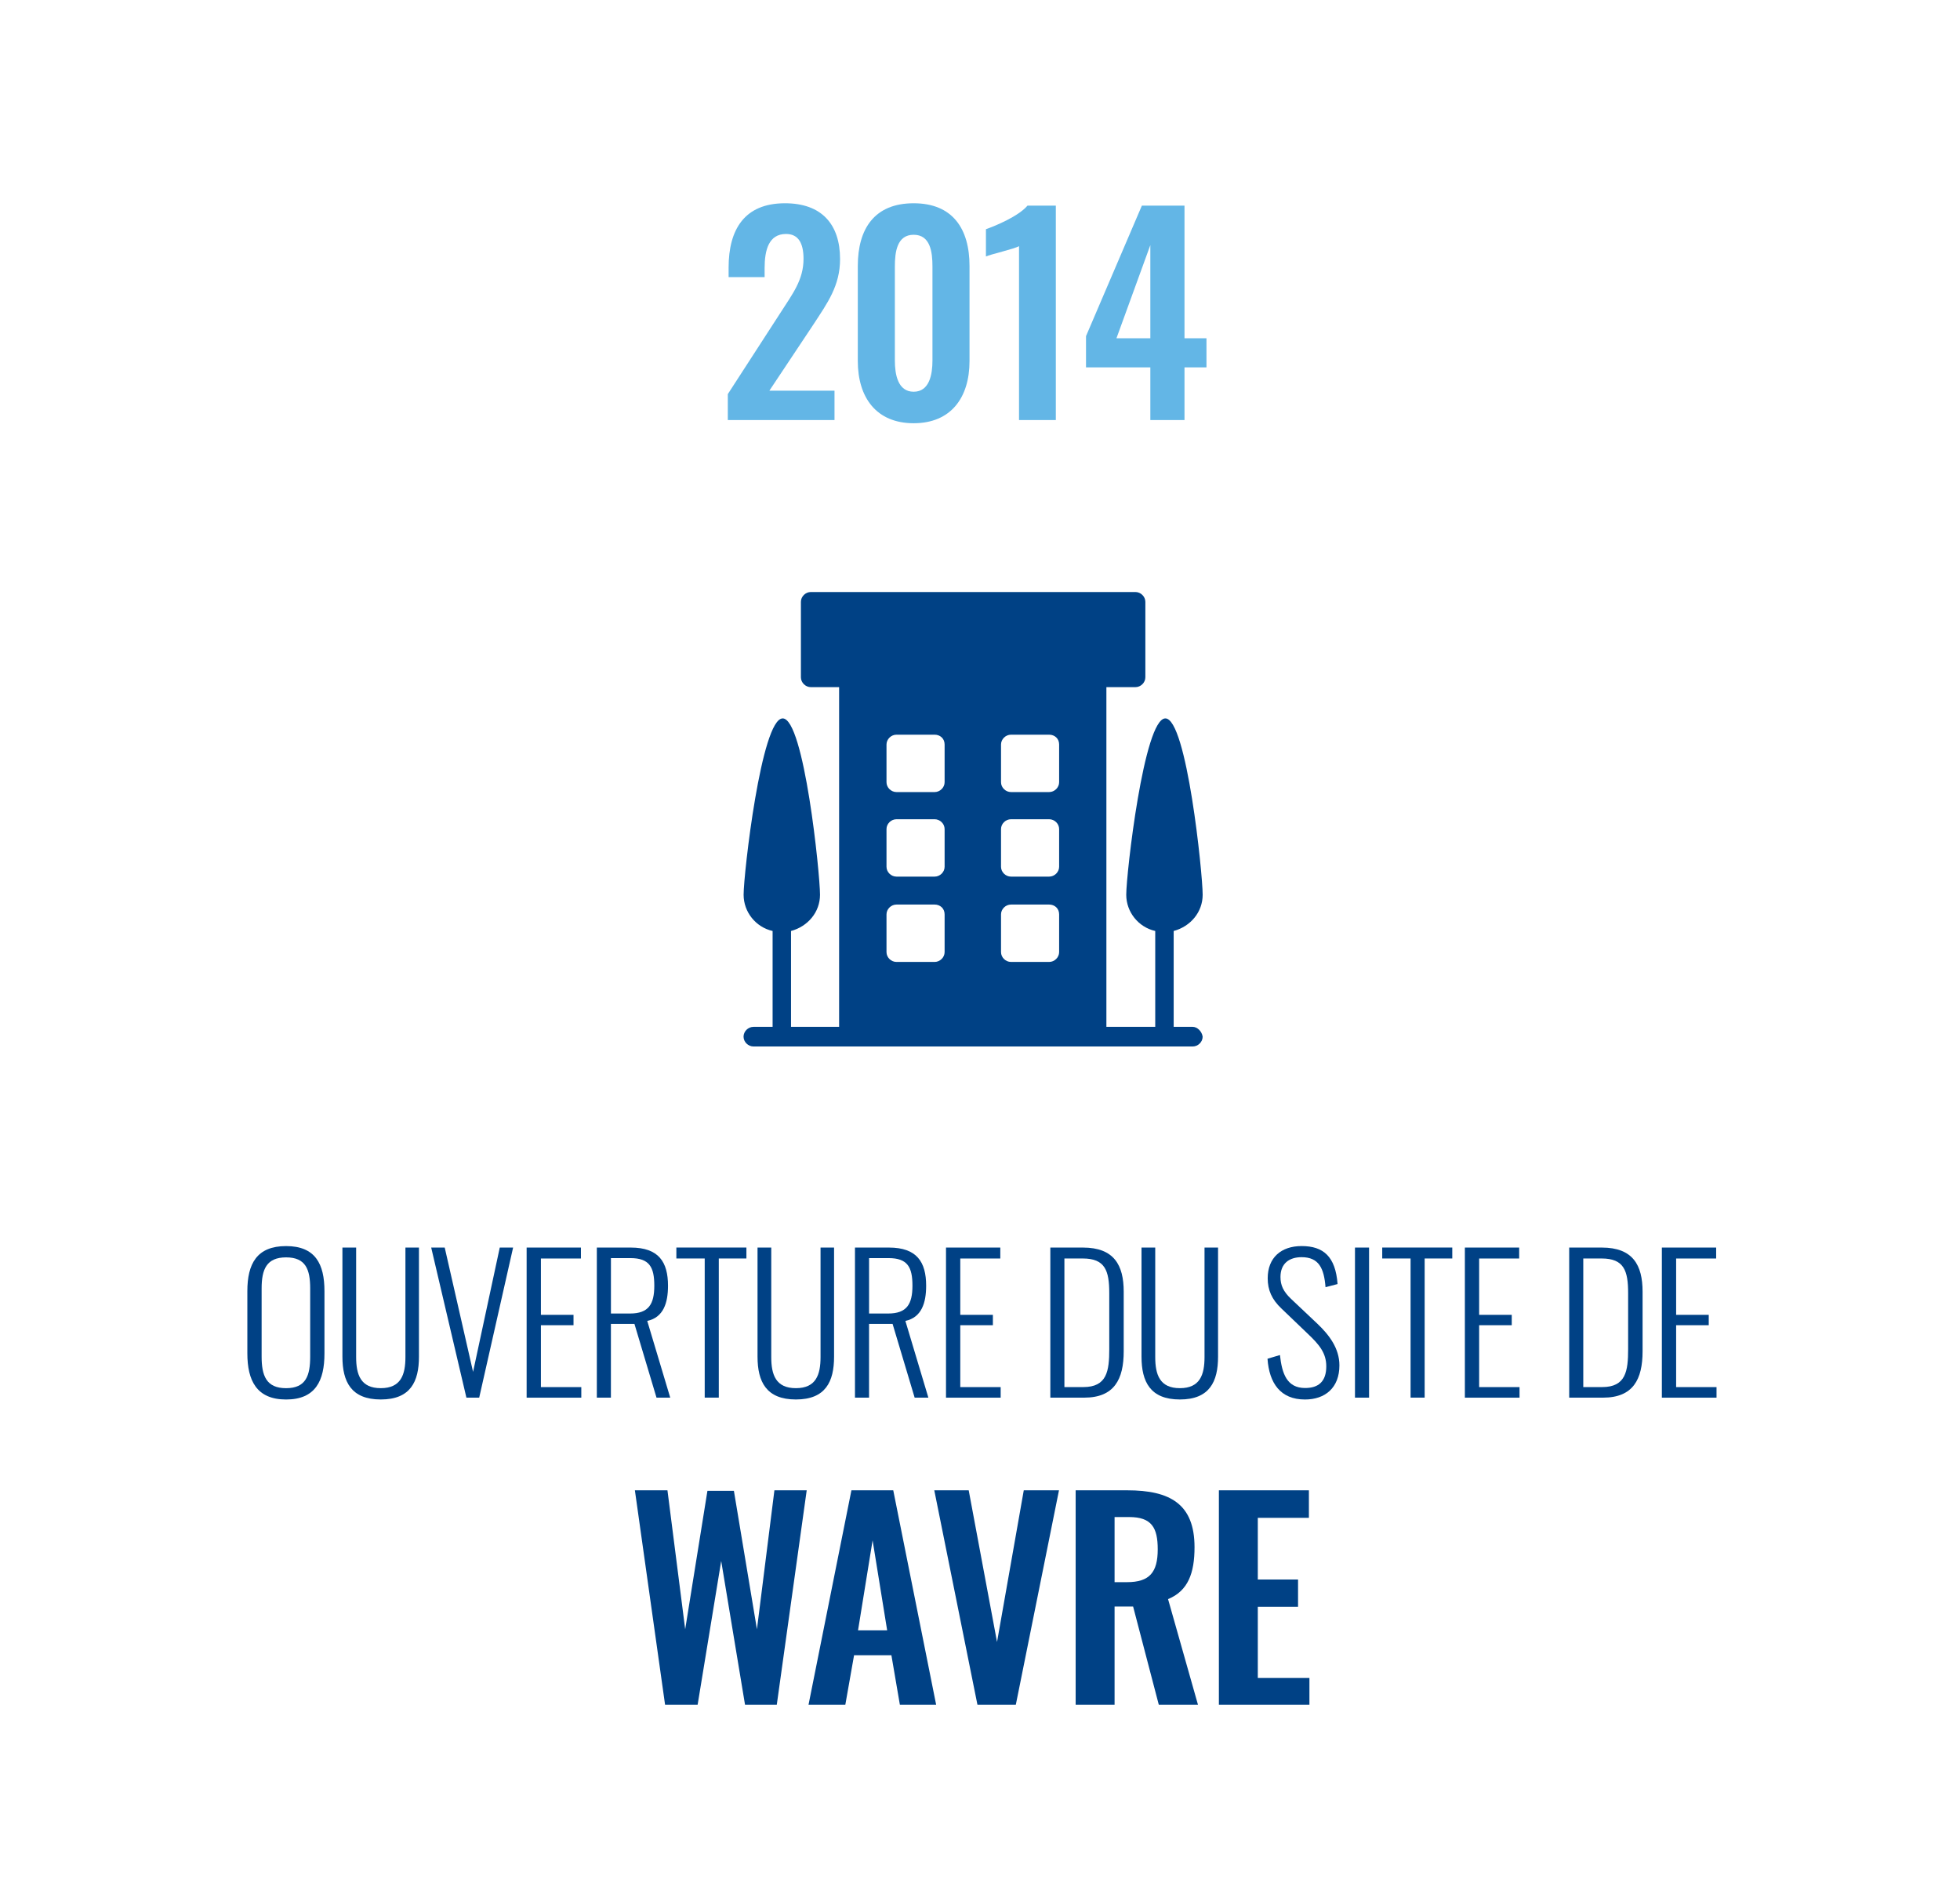 <?xml version="1.0" encoding="UTF-8"?>
<svg xmlns="http://www.w3.org/2000/svg" id="Calque_1" data-name="Calque 1" viewBox="0 0 888.42 855">
  <defs>
    <style>
      .cls-1 {
        fill: #004185;
      }

      .cls-2 {
        fill: #63b6e6;
      }
    </style>
  </defs>
  <g id="C_-_396_Buildings_house_shop_front_shops_store" data-name="C - 396 Buildings house shop front shops store">
    <path class="cls-1" d="M540.63,465.52h-8.63v-43.46c7.64-2.05,13.14-8.55,13.14-16.43,0-9.58-7.22-79.94-16.91-79.94s-17.73,70.36-17.73,79.94c0,7.87,5.55,14.72,13.14,16.43v43.46h-22.14v-154h13.14c2.43,0,4.52-2.05,4.52-4.45v-34.23c0-2.39-2.09-4.45-4.52-4.45h-147.09c-2.43,0-4.52,2.05-4.52,4.45v34.23c0,2.39,2.09,4.45,4.52,4.45h12.8v154h-21.8v-43.46c7.63-2.05,13.14-8.55,13.14-16.43,0-9.58-7.22-79.94-16.91-79.94s-17.72,70.36-17.72,79.94c0,7.87,5.54,14.72,13.14,16.43v43.46h-8.66c-2.43,0-4.51,2.06-4.51,4.45s2.09,4.45,4.51,4.45h199.08c2.43,0,4.51-2.05,4.51-4.45-.34-2.4-2.43-4.45-4.51-4.45ZM428.17,431.64c0,2.39-2.09,4.45-4.51,4.45h-17.32c-2.43,0-4.51-2.05-4.51-4.45v-17.11c0-2.4,2.09-4.45,4.51-4.45h17.32c2.43,0,4.51,1.71,4.51,4.45v17.11ZM428.17,392.96c0,2.39-2.09,4.45-4.51,4.45h-17.32c-2.43,0-4.51-2.06-4.51-4.45v-17.11c0-2.4,2.09-4.45,4.51-4.45h17.32c2.43,0,4.51,2.05,4.51,4.45v17.11ZM428.17,354.63c0,2.39-2.09,4.45-4.51,4.45h-17.32c-2.43,0-4.51-2.06-4.51-4.45v-17.11c0-2.39,2.09-4.45,4.51-4.45h17.32c2.43,0,4.51,1.71,4.51,4.45v17.11ZM480.08,431.64c0,2.39-2.09,4.45-4.51,4.45h-17.32c-2.43,0-4.51-2.05-4.51-4.45v-17.11c0-2.4,2.09-4.45,4.51-4.45h17.32c2.43,0,4.51,1.71,4.51,4.45v17.11ZM480.08,392.96c0,2.39-2.09,4.45-4.51,4.45h-17.32c-2.43,0-4.51-2.06-4.51-4.45v-17.11c0-2.4,2.09-4.45,4.51-4.45h17.32c2.43,0,4.51,2.05,4.51,4.45v17.11ZM480.08,354.63c0,2.39-2.09,4.45-4.51,4.45h-17.32c-2.43,0-4.51-2.06-4.51-4.45v-17.11c0-2.39,2.09-4.45,4.51-4.45h17.32c2.43,0,4.51,1.71,4.51,4.45v17.11Z"></path>
  </g>
  <g>
    <g>
      <path class="cls-1" d="M287.78,675.63h14.76l8.04,63,10.08-62.76h12l10.44,62.76,7.92-63h14.64l-13.56,97.2h-14.4l-10.8-65.16-10.68,65.16h-14.76l-13.68-97.2Z"></path>
      <path class="cls-1" d="M385.93,675.63h18.96l19.44,97.2h-16.44l-3.84-22.44h-16.92l-3.96,22.44h-16.68l19.44-97.2ZM402.13,739.11l-6.6-40.8-6.6,40.8h13.2Z"></path>
      <path class="cls-1" d="M423.49,675.63h15.6l12.84,68.76,12.12-68.76h15.96l-19.56,97.2h-17.4l-19.56-97.2Z"></path>
      <path class="cls-1" d="M487.57,675.63h23.4c19.44,0,30.48,6.24,30.48,25.8,0,11.64-2.88,19.8-12,23.52l13.56,47.88h-17.76l-11.64-44.52h-8.4v44.52h-17.64v-97.2ZM510.85,717.27c10.2,0,13.92-4.44,13.92-14.88,0-9.84-2.76-14.64-12.96-14.64h-6.6v29.52h5.64Z"></path>
      <path class="cls-1" d="M552.49,675.63h40.8v12.48h-23.16v27.96h18.24v12.36h-18.24v32.28h23.4v12.12h-41.04v-97.2Z"></path>
    </g>
    <g>
      <path class="cls-1" d="M112.12,613.54v-28.22c0-12.35,4.28-20.41,17.56-20.41s17.39,8.15,17.39,20.41v28.31c0,12.26-4.03,20.83-17.39,20.83s-17.56-8.57-17.56-20.92ZM140.6,614.97v-30.83c0-8.65-2.02-14.11-10.92-14.11s-11.09,5.46-11.09,14.11v30.83c0,8.57,2.02,14.36,11.09,14.36s10.92-5.8,10.92-14.36Z"></path>
      <path class="cls-1" d="M155.21,615.05v-49.48h6.22v49.64c0,7.98,2.02,14.11,11.17,14.11s11.17-6.13,11.17-14.11v-49.64h6.13v49.48c0,11.34-3.86,19.4-17.3,19.4s-17.39-8.06-17.39-19.4Z"></path>
      <path class="cls-1" d="M195.45,565.58h6.13l12.85,56.36,12.1-56.36h6.05l-15.37,68.04h-5.8l-15.96-68.04Z"></path>
      <path class="cls-1" d="M238.71,565.58h24.61v4.96h-18.14v25.54h14.78v4.7h-14.78v28.06h18.31v4.79h-24.78v-68.04Z"></path>
      <path class="cls-1" d="M270.54,565.58h15.37c12.68,0,16.88,6.55,16.88,17.3,0,7.73-2.02,14.36-9.41,15.96l10.42,34.78h-6.22l-10-33.43h-10.67v33.43h-6.38v-68.04ZM285.58,595.48c8.4,0,11-4.2,11-12.6s-2.18-12.52-10.84-12.52h-8.82v25.12h8.65Z"></path>
      <path class="cls-1" d="M319.43,570.53h-12.85v-4.96h31.75v4.96h-12.52v63.08h-6.38v-63.08Z"></path>
      <path class="cls-1" d="M343.37,615.05v-49.48h6.22v49.64c0,7.98,2.02,14.11,11.17,14.11s11.17-6.13,11.17-14.11v-49.64h6.13v49.48c0,11.34-3.86,19.4-17.3,19.4s-17.39-8.06-17.39-19.4Z"></path>
      <path class="cls-1" d="M387.55,565.58h15.37c12.68,0,16.88,6.55,16.88,17.3,0,7.73-2.02,14.36-9.41,15.96l10.42,34.78h-6.22l-10-33.43h-10.67v33.43h-6.38v-68.04ZM402.59,595.48c8.4,0,11-4.2,11-12.6s-2.18-12.52-10.84-12.52h-8.82v25.12h8.65Z"></path>
      <path class="cls-1" d="M428.8,565.58h24.61v4.96h-18.14v25.54h14.78v4.7h-14.78v28.06h18.31v4.79h-24.78v-68.04Z"></path>
      <path class="cls-1" d="M476.09,565.58h14.78c14.11,0,18.48,7.98,18.48,19.99v27.05c0,12.68-4.28,21-17.89,21h-15.37v-68.04ZM491.04,628.83c10.75,0,11.76-7.31,11.76-17.22v-25.37c0-10.16-1.85-15.71-12.01-15.71h-8.32v58.3h8.57Z"></path>
      <path class="cls-1" d="M517.42,615.05v-49.48h6.22v49.64c0,7.98,2.02,14.11,11.17,14.11s11.17-6.13,11.17-14.11v-49.64h6.13v49.48c0,11.34-3.86,19.4-17.3,19.4s-17.39-8.06-17.39-19.4Z"></path>
      <path class="cls-1" d="M574.54,615.98l5.63-1.68c.92,8.4,3.11,14.95,11.42,14.95,6.05,0,9.58-2.94,9.58-9.83,0-6.05-3.19-9.83-8.32-14.7l-12.01-11.51c-4.37-4.12-6.22-8.4-6.22-13.69,0-9.41,6.13-14.62,15.37-14.62,9.83,0,15.37,4.7,16.3,17.22l-5.46,1.43c-.67-8.57-3.02-13.61-10.84-13.61-5.63,0-9.58,2.86-9.58,8.99,0,3.7,1.26,6.55,4.79,9.91l12.01,11.34c5.29,5.04,9.91,11.09,9.91,18.82,0,10.16-6.47,15.46-15.62,15.46-11.09,0-16.21-7.39-16.97-18.48Z"></path>
      <path class="cls-1" d="M614.18,565.58h6.38v68.04h-6.38v-68.04Z"></path>
      <path class="cls-1" d="M639.38,570.53h-12.85v-4.96h31.75v4.96h-12.52v63.08h-6.38v-63.08Z"></path>
      <path class="cls-1" d="M663.99,565.58h24.61v4.96h-18.14v25.54h14.78v4.7h-14.78v28.06h18.31v4.79h-24.78v-68.04Z"></path>
      <path class="cls-1" d="M711.28,565.58h14.78c14.11,0,18.48,7.98,18.48,19.99v27.05c0,12.68-4.28,21-17.89,21h-15.37v-68.04ZM726.23,628.83c10.75,0,11.76-7.31,11.76-17.22v-25.37c0-10.16-1.85-15.71-12.01-15.71h-8.32v58.3h8.57Z"></path>
      <path class="cls-1" d="M753.28,565.58h24.61v4.96h-18.14v25.54h14.78v4.7h-14.78v28.06h18.31v4.79h-24.78v-68.04Z"></path>
    </g>
  </g>
  <g>
    <path class="cls-2" d="M329.9,178.67l24-37.08c5.28-8.28,10.32-14.64,10.32-24.24,0-7.2-2.4-11.28-7.92-11.28-7.8,0-9.72,7.2-9.72,15.48v4.08h-16.32v-4.32c0-17.28,7.2-29.16,25.56-29.16,16.56,0,24.96,9.48,24.96,25.32,0,12.12-5.76,19.92-12,29.52l-20.04,30.12h29.52v13.32h-48.36v-11.76Z"></path>
    <path class="cls-2" d="M388.82,163.67v-43.08c0-17.04,7.68-28.44,25.32-28.44s25.32,11.52,25.32,28.44v43.08c0,16.56-8.4,28.2-25.32,28.2s-25.32-11.64-25.32-28.2ZM422.66,163.43v-42.6c0-6.6-.96-14.4-8.52-14.4s-8.52,7.8-8.52,14.4v42.6c0,6.24,1.32,14.16,8.52,14.16s8.52-7.92,8.52-14.16Z"></path>
    <path class="cls-2" d="M461.9,111.59c-1.92,1.2-12.96,3.72-15,4.68v-12.36c4.44-1.56,14.76-5.88,18.84-10.68h12.84v97.2h-16.68v-78.84Z"></path>
    <path class="cls-2" d="M521.42,166.55h-29.16v-14.16l25.32-59.16h19.32v60.12h9.96v13.2h-9.96v23.88h-15.48v-23.88ZM521.42,153.35v-42.24l-15.36,42.24h15.36Z"></path>
  </g>
</svg>
